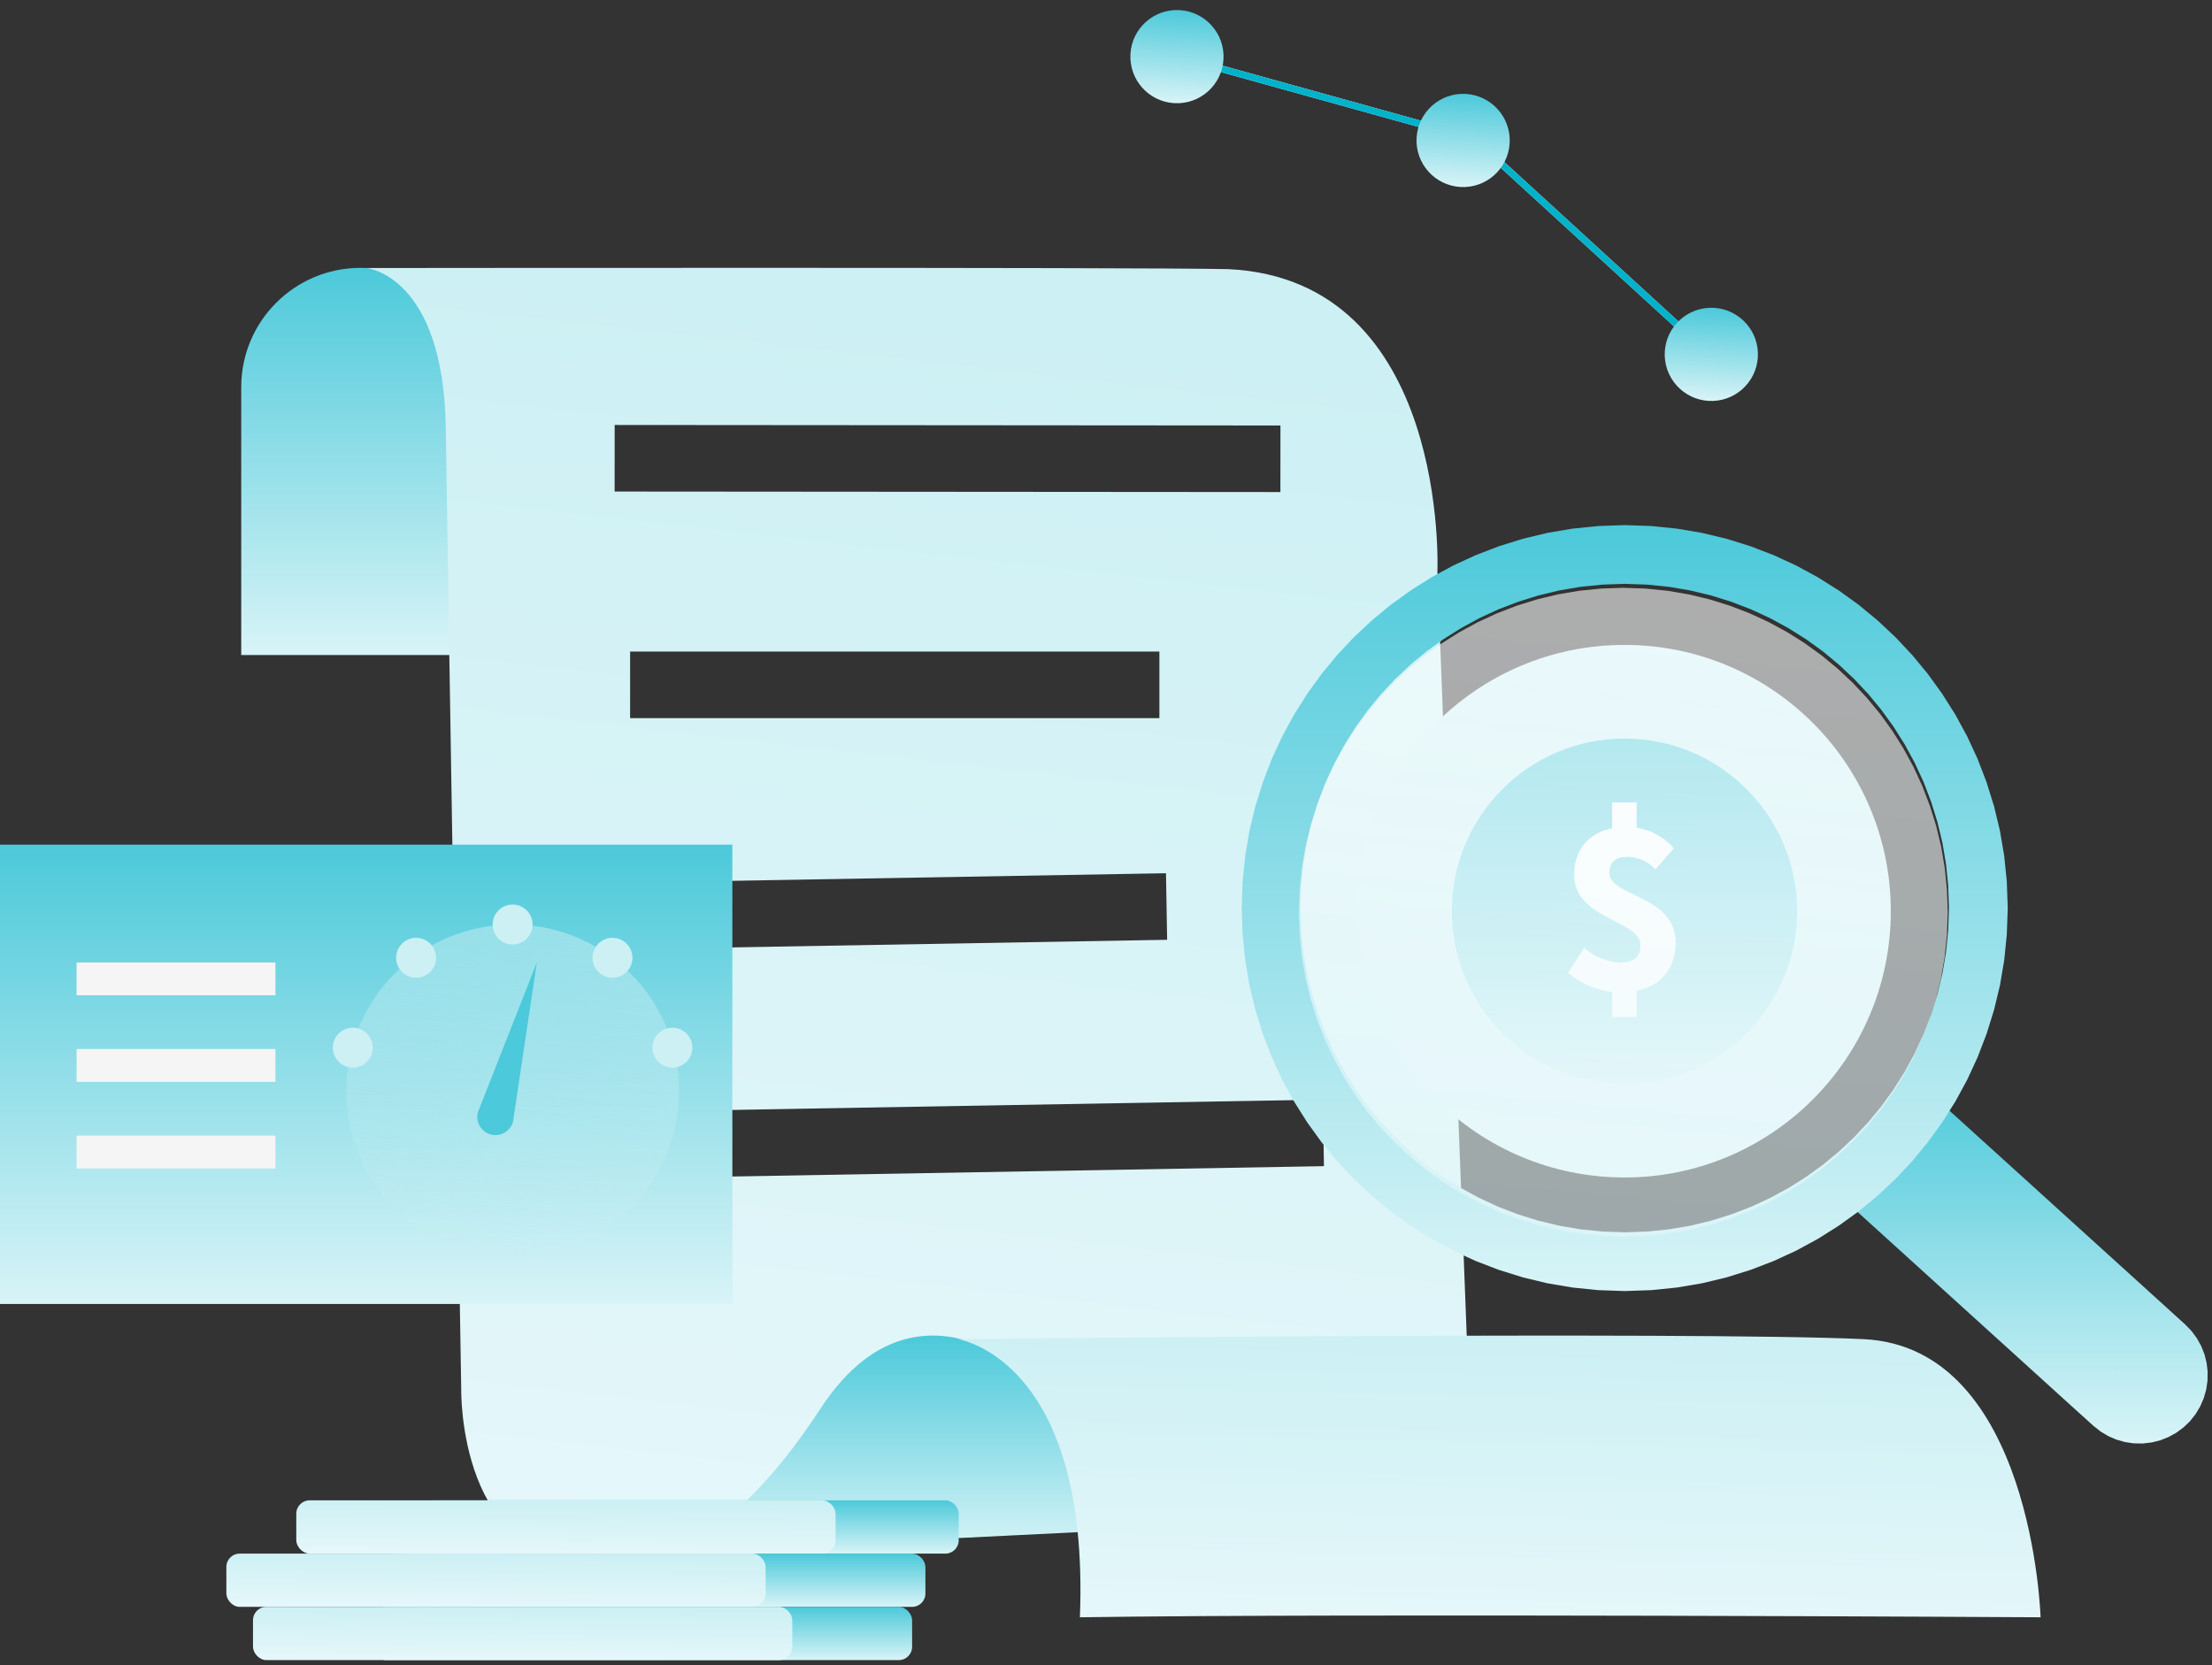 <svg width="178" height="134" viewBox="0 0 178 134" fill="none" xmlns="http://www.w3.org/2000/svg">
<rect x="0" y="0" width="178" height="134" fill="#333333" stroke="none"/>
<path d="M29.015 21.556C34.317 21.556 38.616 25.855 38.616 31.156V52.718H19.412V31.156C19.412 25.855 23.712 21.556 29.015 21.556Z" fill="url(#paint0_linear_1787_17896)"/>
<path fill-rule="evenodd" clip-rule="evenodd" d="M29.488 21.571C29.488 21.571 35.692 22.144 35.872 34.45C36.049 46.757 37.115 111.832 37.115 111.832C37.115 111.832 36.86 126.276 48.183 125.416C59.504 124.556 118.568 121.612 118.568 121.612L115.669 45.996C115.669 45.996 116.663 22.503 98.831 21.659C91.234 21.499 29.488 21.571 29.488 21.571ZM103.034 39.6L49.459 39.559L49.463 34.202L103.038 34.243L103.034 39.6ZM50.705 57.795H93.297V52.438H50.705V57.795ZM93.92 75.634L50.799 76.387L50.705 71.03L93.827 70.278L93.92 75.634ZM53.222 94.783L106.539 93.852L106.445 88.496L53.129 89.426L53.222 94.783Z" fill="url(#paint1_linear_1787_17896)"/>
<path d="M52.779 124.98C52.779 124.98 58.386 125.063 66.02 113.373C73.652 101.683 83.312 111.018 83.312 111.018L89.074 123.193L52.779 124.98Z" fill="url(#paint2_linear_1787_17896)"/>
<path d="M77.074 107.774C77.074 107.774 87.712 109.296 86.9 130.158C108.737 129.831 164.206 130.158 164.206 130.158C164.206 130.158 163.553 108.417 149.969 107.774C136.382 107.131 77.074 107.774 77.074 107.774Z" fill="url(#paint3_linear_1787_17896)"/>
<path d="M152.153 73.329C152.153 85.167 142.558 94.763 130.726 94.763C118.888 94.763 109.293 85.167 109.293 73.329C109.293 61.498 118.888 51.902 130.726 51.902C142.558 51.902 152.153 61.498 152.153 73.329Z" fill="url(#paint4_linear_1787_17896)"/>
<path d="M144.617 73.33C144.617 81.007 138.398 87.227 130.727 87.227C123.049 87.227 116.83 81.007 116.83 73.33C116.83 65.659 123.049 59.44 130.727 59.44C138.398 59.44 144.617 65.659 144.617 73.33Z" fill="url(#paint5_linear_1787_17896)"/>
<path d="M126.174 78.293L127.473 76.283C128.269 76.994 129.286 77.417 130.353 77.472C131.498 77.472 132.001 77 132.001 76.081C132.001 73.998 126.67 74.035 126.67 70.389C126.67 68.048 128.294 66.553 130.849 66.553C132.326 66.535 133.729 67.16 134.697 68.269L133.214 69.972C132.644 69.347 131.854 68.98 131.008 68.955C130.04 68.955 129.513 69.347 129.513 70.254C129.513 72.178 134.844 72.013 134.844 75.873C134.844 78.195 133.312 79.874 130.353 79.874C128.821 79.837 127.35 79.28 126.174 78.293ZM129.734 64.574H131.701V67.485H129.734V64.574ZM129.734 78.655H131.701V81.853H129.734V78.655Z" fill="white"/>
<path fill-rule="evenodd" clip-rule="evenodd" d="M153.481 87.131L153.892 86.679L154.607 87.326L156.522 89.066L159.295 91.582L162.585 94.564L166.045 97.703L169.333 100.686L172.109 103.203L174.024 104.94L174.739 105.589L174.738 105.591L174.913 105.748L175.294 106.094L175.678 106.443L175.852 106.601L176.358 107.125L176.782 107.7L177.13 108.325L177.394 108.992L177.567 109.683L177.65 110.407L177.637 111.138L177.532 111.844L177.334 112.531L177.049 113.189L176.683 113.801L176.231 114.374L175.705 114.878L175.132 115.304L174.505 115.65L173.84 115.914L173.147 116.087L172.423 116.173L171.694 116.159L170.988 116.054L170.299 115.857L169.641 115.571L169.029 115.205L168.459 114.751L168.283 114.593L167.901 114.246L167.517 113.9L167.344 113.742L167.342 113.744L167.463 113.61L167.342 113.744L166.626 113.094L164.711 111.357L161.938 108.841L158.648 105.857L155.188 102.718L151.9 99.734L149.124 97.218L147.209 95.481L146.494 94.833L146.904 94.382L147.962 93.217L149.405 91.624L150.98 89.889L152.424 88.296L153.481 87.131ZM169.825 111.006L170.253 110.535L170.721 110.018L170.253 110.534L169.825 111.006ZM172.84 107.682L173.272 107.207L173.585 106.86L173.271 107.206L172.84 107.682Z" fill="url(#paint6_linear_1787_17896)"/>
<path fill-rule="evenodd" clip-rule="evenodd" d="M161.563 73.082L161.488 75.214L161.278 77.287L160.935 79.305L160.462 81.275L159.856 83.217L159.137 85.088L158.303 86.894L157.355 88.638L156.293 90.32L155.139 91.92L153.887 93.436L152.535 94.877L151.094 96.228L149.578 97.481L147.979 98.635L146.296 99.697L144.552 100.644L142.747 101.478L140.876 102.197L138.934 102.803L136.964 103.277L134.946 103.619L132.873 103.83L130.74 103.904L128.608 103.83L126.535 103.619L124.517 103.277L122.547 102.803L120.605 102.197L118.734 101.478L116.928 100.644L115.184 99.697L113.502 98.635L111.903 97.481L110.387 96.228L108.945 94.877L107.594 93.436L106.341 91.92L105.187 90.32L104.126 88.638L103.178 86.894L102.344 85.088L101.625 83.217L101.019 81.275L100.545 79.305L100.203 77.287L99.993 75.214L99.918 73.082L99.993 70.949L100.203 68.876L100.545 66.858L101.019 64.888L101.625 62.947L102.344 61.075L103.178 59.27L104.126 57.526L105.187 55.843L106.341 54.244L107.594 52.728L108.945 51.287L110.387 49.935L111.903 48.683L113.502 47.529L115.184 46.467L116.928 45.519L118.734 44.686L120.605 43.966L122.547 43.361L124.517 42.887L126.535 42.544L128.608 42.334L130.74 42.259L132.873 42.334L134.946 42.544L136.964 42.887L138.934 43.361L140.876 43.966L142.747 44.686L144.552 45.519L146.296 46.467L147.979 47.529L149.578 48.683L151.094 49.935L152.535 51.287L153.887 52.728L155.139 54.244L156.293 55.843L157.355 57.526L158.303 59.27L159.137 61.075L159.856 62.947L160.462 64.888L160.935 66.858L161.278 68.876L161.488 70.949L161.563 73.082ZM156.835 73.082L156.772 74.887L156.594 76.642L156.304 78.351L155.903 80.018L155.39 81.664L154.782 83.248L154.076 84.777L153.273 86.253L152.375 87.677L151.397 89.03L150.337 90.314L149.192 91.534L147.972 92.679L146.689 93.738L145.336 94.717L143.912 95.614L142.435 96.417L140.906 97.123L139.322 97.731L137.677 98.244L136.01 98.646L134.301 98.935L132.546 99.113L130.74 99.177L128.935 99.113L127.18 98.935L125.471 98.646L123.804 98.244L122.158 97.731L120.574 97.123L119.045 96.417L117.569 95.614L116.145 94.717L114.792 93.738L113.508 92.679L112.289 91.534L111.143 90.314L110.084 89.03L109.105 87.677L108.208 86.253L107.405 84.777L106.699 83.248L106.091 81.664L105.578 80.018L105.176 78.351L104.887 76.642L104.709 74.887L104.646 73.082L104.709 71.276L104.887 69.521L105.176 67.812L105.578 66.145L106.091 64.5L106.699 62.916L107.405 61.387L108.208 59.91L109.105 58.487L110.084 57.135L111.143 55.85L112.289 54.63L113.508 53.487L114.792 52.425L116.145 51.447L117.569 50.55L119.045 49.747L120.574 49.04L122.158 48.432L123.804 47.919L125.471 47.518L127.18 47.228L128.935 47.05L130.74 46.987L132.546 47.05L134.301 47.228L136.01 47.518L137.677 47.919L139.322 48.432L140.906 49.04L142.435 49.747L143.912 50.55L145.336 51.447L146.689 52.425L147.972 53.487L149.192 54.63L150.337 55.85L151.397 57.135L152.375 58.487L153.273 59.91L154.076 61.387L154.782 62.916L155.39 64.5L155.903 66.145L156.304 67.812L156.594 69.521L156.772 71.276L156.835 73.082Z" fill="url(#paint7_linear_1787_17896)"/>
<path d="M130.629 99.517L132.435 99.454L134.192 99.276L135.901 98.986L137.568 98.585L139.213 98.072L140.8 97.462L142.329 96.755L143.805 95.953L145.231 95.055L146.585 94.077L147.87 93.015L149.09 91.872L150.233 90.652L151.295 89.367L152.273 88.013L153.17 86.587L153.973 85.111L154.68 83.582L155.289 81.996L155.803 80.35L156.204 78.683L156.494 76.974L156.671 75.217L156.735 73.412L156.671 71.606L156.494 69.849L156.204 68.14L155.803 66.47L155.289 64.827L154.68 63.241L153.973 61.712L153.17 60.236L152.273 58.81L151.295 57.456L150.233 56.171L149.09 54.951L147.87 53.808L146.585 52.746L145.231 51.768L143.805 50.87L142.329 50.068L140.8 49.361L139.213 48.751L137.568 48.238L135.901 47.837L134.192 47.547L132.435 47.369L130.629 47.306L128.824 47.369L127.067 47.547L125.358 47.837L123.688 48.238L122.045 48.751L120.459 49.361L118.93 50.068L117.454 50.87L116.028 51.768L114.674 52.746L113.388 53.808L112.169 54.951L111.026 56.171L109.964 57.456L108.986 58.81L108.088 60.236L107.285 61.712L106.579 63.241L105.969 64.827L105.456 66.47L105.054 68.14L104.765 69.849L104.587 71.606L104.523 73.412L104.587 75.217L104.765 76.974L105.054 78.683L105.456 80.35L105.969 81.996L106.579 83.582L107.285 85.111L108.088 86.587L108.986 88.013L109.964 89.367L111.026 90.652L112.169 91.872L113.388 93.015L114.674 94.077L116.028 95.055L117.454 95.953L118.93 96.755L120.459 97.462L122.045 98.072L123.688 98.585L125.358 98.986L127.067 99.276L128.824 99.454L130.629 99.517Z" fill="url(#paint8_linear_1787_17896)" fill-opacity="0.6"/>
<path d="M0 67.977H58.933V104.943H0V67.977Z" fill="url(#paint9_linear_1787_17896)"/>
<path d="M6.162 77.459H22.165V80.1H6.162V77.459Z" fill="#F5F5F5"/>
<path d="M6.162 84.426H22.165V87.07H6.162V84.426Z" fill="#F5F5F5"/>
<path d="M6.162 91.396H22.165V94.04H6.162V91.396Z" fill="#F5F5F5"/>
<path d="M137.633 28.584L118.627 11.181L95.458 4.75" stroke="white" stroke-width="0.536" stroke-miterlimit="10"/>
<path d="M137.633 28.584L118.627 11.181L95.458 4.75" stroke="#00B2CA" stroke-width="0.536" stroke-miterlimit="10"/>
<path d="M141.454 28.733C141.337 30.801 139.566 32.382 137.499 32.264C135.431 32.146 133.849 30.374 133.966 28.306C134.083 26.238 135.854 24.657 137.922 24.775C139.99 24.893 141.571 26.665 141.454 28.733Z" fill="url(#paint10_linear_1787_17896)"/>
<path d="M121.482 11.517C121.365 13.585 119.594 15.166 117.526 15.048C115.458 14.93 113.876 13.158 113.993 11.09C114.11 9.022 115.881 7.441 117.949 7.559C120.017 7.677 121.599 9.449 121.482 11.517Z" fill="url(#paint11_linear_1787_17896)"/>
<path d="M98.454 4.772C98.338 6.84 96.566 8.42 94.499 8.302C92.431 8.184 90.849 6.412 90.966 4.344C91.083 2.277 92.854 0.696 94.922 0.814C96.99 0.932 98.571 2.704 98.454 4.772Z" fill="url(#paint12_linear_1787_17896)"/>
<ellipse cx="41.251" cy="87.8" rx="13.394" ry="13.394" fill="url(#paint13_linear_1787_17896)" fill-opacity="0.5"/>
<ellipse cx="28.392" cy="84.317" rx="1.607" ry="1.607" fill="#CCF0F4"/>
<ellipse cx="33.482" cy="77.084" rx="1.607" ry="1.607" fill="#CCF0F4"/>
<ellipse cx="41.25" cy="74.406" rx="1.607" ry="1.607" fill="#CCF0F4"/>
<ellipse cx="54.109" cy="84.317" rx="1.607" ry="1.607" fill="#CCF0F4"/>
<ellipse cx="49.287" cy="77.084" rx="1.607" ry="1.607" fill="#CCF0F4"/>
<path fill-rule="evenodd" clip-rule="evenodd" d="M41.332 89.934L43.199 77.461L38.577 89.206C38.528 89.3 38.488 89.4 38.459 89.507L38.457 89.511L38.458 89.511C38.248 90.291 38.711 91.093 39.491 91.302C40.271 91.511 41.073 91.048 41.282 90.268C41.312 90.157 41.328 90.045 41.332 89.934Z" fill="url(#paint14_linear_1787_17896)"/>
<rect x="33.752" y="120.747" width="43.396" height="4.286" rx="1.072" fill="url(#paint15_linear_1787_17896)"/>
<rect x="31.072" y="125.034" width="43.396" height="4.286" rx="1.072" fill="url(#paint16_linear_1787_17896)"/>
<rect x="23.842" y="120.747" width="43.396" height="4.286" rx="1.072" fill="url(#paint17_linear_1787_17896)"/>
<rect x="18.215" y="125.034" width="43.396" height="4.286" rx="1.072" fill="url(#paint18_linear_1787_17896)"/>
<rect x="30.002" y="129.319" width="43.396" height="4.286" rx="1.072" fill="url(#paint19_linear_1787_17896)"/>
<rect x="20.359" y="129.319" width="43.396" height="4.286" rx="1.072" fill="url(#paint20_linear_1787_17896)"/>
<defs>
<linearGradient id="paint0_linear_1787_17896" x1="29.014" y1="21.556" x2="29.014" y2="52.718" gradientUnits="userSpaceOnUse">
<stop stop-color="#4CC9DA"/>
<stop offset="1" stop-color="#D8F4F7"/>
</linearGradient>
<linearGradient id="paint1_linear_1787_17896" x1="73.932" y1="125.569" x2="85.436" y2="22.922" gradientUnits="userSpaceOnUse">
<stop stop-color="#E5F7FA"/>
<stop offset="1" stop-color="#CCF0F4"/>
</linearGradient>
<linearGradient id="paint2_linear_1787_17896" x1="70.927" y1="107.488" x2="70.927" y2="124.98" gradientUnits="userSpaceOnUse">
<stop stop-color="#4CC9DA"/>
<stop offset="1" stop-color="#D8F4F7"/>
</linearGradient>
<linearGradient id="paint3_linear_1787_17896" x1="120.546" y1="130.183" x2="121.113" y2="107.519" gradientUnits="userSpaceOnUse">
<stop stop-color="#E5F7FA"/>
<stop offset="1" stop-color="#CCF0F4"/>
</linearGradient>
<linearGradient id="paint4_linear_1787_17896" x1="130.677" y1="94.81" x2="134.759" y2="52.327" gradientUnits="userSpaceOnUse">
<stop stop-color="#E5F7FA"/>
<stop offset="1" stop-color="#CCF0F4"/>
</linearGradient>
<linearGradient id="paint5_linear_1787_17896" x1="130.724" y1="59.44" x2="130.724" y2="87.227" gradientUnits="userSpaceOnUse">
<stop stop-color="#4CC9DA"/>
<stop offset="1" stop-color="#D8F4F7"/>
</linearGradient>
<linearGradient id="paint6_linear_1787_17896" x1="162.072" y1="86.679" x2="162.072" y2="116.173" gradientUnits="userSpaceOnUse">
<stop stop-color="#4CC9DA"/>
<stop offset="1" stop-color="#D8F4F7"/>
</linearGradient>
<linearGradient id="paint7_linear_1787_17896" x1="130.74" y1="42.259" x2="130.74" y2="103.904" gradientUnits="userSpaceOnUse">
<stop stop-color="#4CC9DA"/>
<stop offset="1" stop-color="#D8F4F7"/>
</linearGradient>
<linearGradient id="paint8_linear_1787_17896" x1="130.573" y1="99.576" x2="135.546" y2="47.823" gradientUnits="userSpaceOnUse">
<stop stop-color="#E5F7FA"/>
<stop offset="1" stop-color="white"/>
</linearGradient>
<linearGradient id="paint9_linear_1787_17896" x1="29.466" y1="67.977" x2="29.466" y2="104.943" gradientUnits="userSpaceOnUse">
<stop stop-color="#4CC9DA"/>
<stop offset="1" stop-color="#D8F4F7"/>
</linearGradient>
<linearGradient id="paint10_linear_1787_17896" x1="137.922" y1="24.775" x2="137.495" y2="32.264" gradientUnits="userSpaceOnUse">
<stop stop-color="#4CC9DA"/>
<stop offset="1" stop-color="#D8F4F7"/>
</linearGradient>
<linearGradient id="paint11_linear_1787_17896" x1="117.949" y1="7.559" x2="117.522" y2="15.048" gradientUnits="userSpaceOnUse">
<stop stop-color="#4CC9DA"/>
<stop offset="1" stop-color="#D8F4F7"/>
</linearGradient>
<linearGradient id="paint12_linear_1787_17896" x1="94.922" y1="0.814" x2="94.495" y2="8.302" gradientUnits="userSpaceOnUse">
<stop stop-color="#4CC9DA"/>
<stop offset="1" stop-color="#D8F4F7"/>
</linearGradient>
<linearGradient id="paint13_linear_1787_17896" x1="41.222" y1="101.223" x2="43.774" y2="74.671" gradientUnits="userSpaceOnUse">
<stop stop-color="#E5F7FA" stop-opacity="0"/>
<stop offset="1" stop-color="#CCF0F4"/>
</linearGradient>
<linearGradient id="paint14_linear_1787_17896" x1="43.2" y1="77.462" x2="45.939" y2="70.386" gradientUnits="userSpaceOnUse">
<stop stop-color="#4CC9DA"/>
<stop offset="1" stop-color="#D8F4F7"/>
</linearGradient>
<linearGradient id="paint15_linear_1787_17896" x1="55.45" y1="120.747" x2="55.45" y2="125.033" gradientUnits="userSpaceOnUse">
<stop stop-color="#4CC9DA"/>
<stop offset="1" stop-color="#D8F4F7"/>
</linearGradient>
<linearGradient id="paint16_linear_1787_17896" x1="52.77" y1="125.034" x2="52.77" y2="129.32" gradientUnits="userSpaceOnUse">
<stop stop-color="#4CC9DA"/>
<stop offset="1" stop-color="#D8F4F7"/>
</linearGradient>
<linearGradient id="paint17_linear_1787_17896" x1="45.493" y1="125.038" x2="45.533" y2="120.751" gradientUnits="userSpaceOnUse">
<stop stop-color="#E5F7FA"/>
<stop offset="1" stop-color="#CCF0F4"/>
</linearGradient>
<linearGradient id="paint18_linear_1787_17896" x1="39.866" y1="129.324" x2="39.907" y2="125.037" gradientUnits="userSpaceOnUse">
<stop stop-color="#E5F7FA"/>
<stop offset="1" stop-color="#CCF0F4"/>
</linearGradient>
<linearGradient id="paint19_linear_1787_17896" x1="51.7" y1="129.319" x2="51.7" y2="133.605" gradientUnits="userSpaceOnUse">
<stop stop-color="#4CC9DA"/>
<stop offset="1" stop-color="#D8F4F7"/>
</linearGradient>
<linearGradient id="paint20_linear_1787_17896" x1="42.01" y1="133.61" x2="42.051" y2="129.323" gradientUnits="userSpaceOnUse">
<stop stop-color="#E5F7FA"/>
<stop offset="1" stop-color="#CCF0F4"/>
</linearGradient>
</defs>
</svg>
